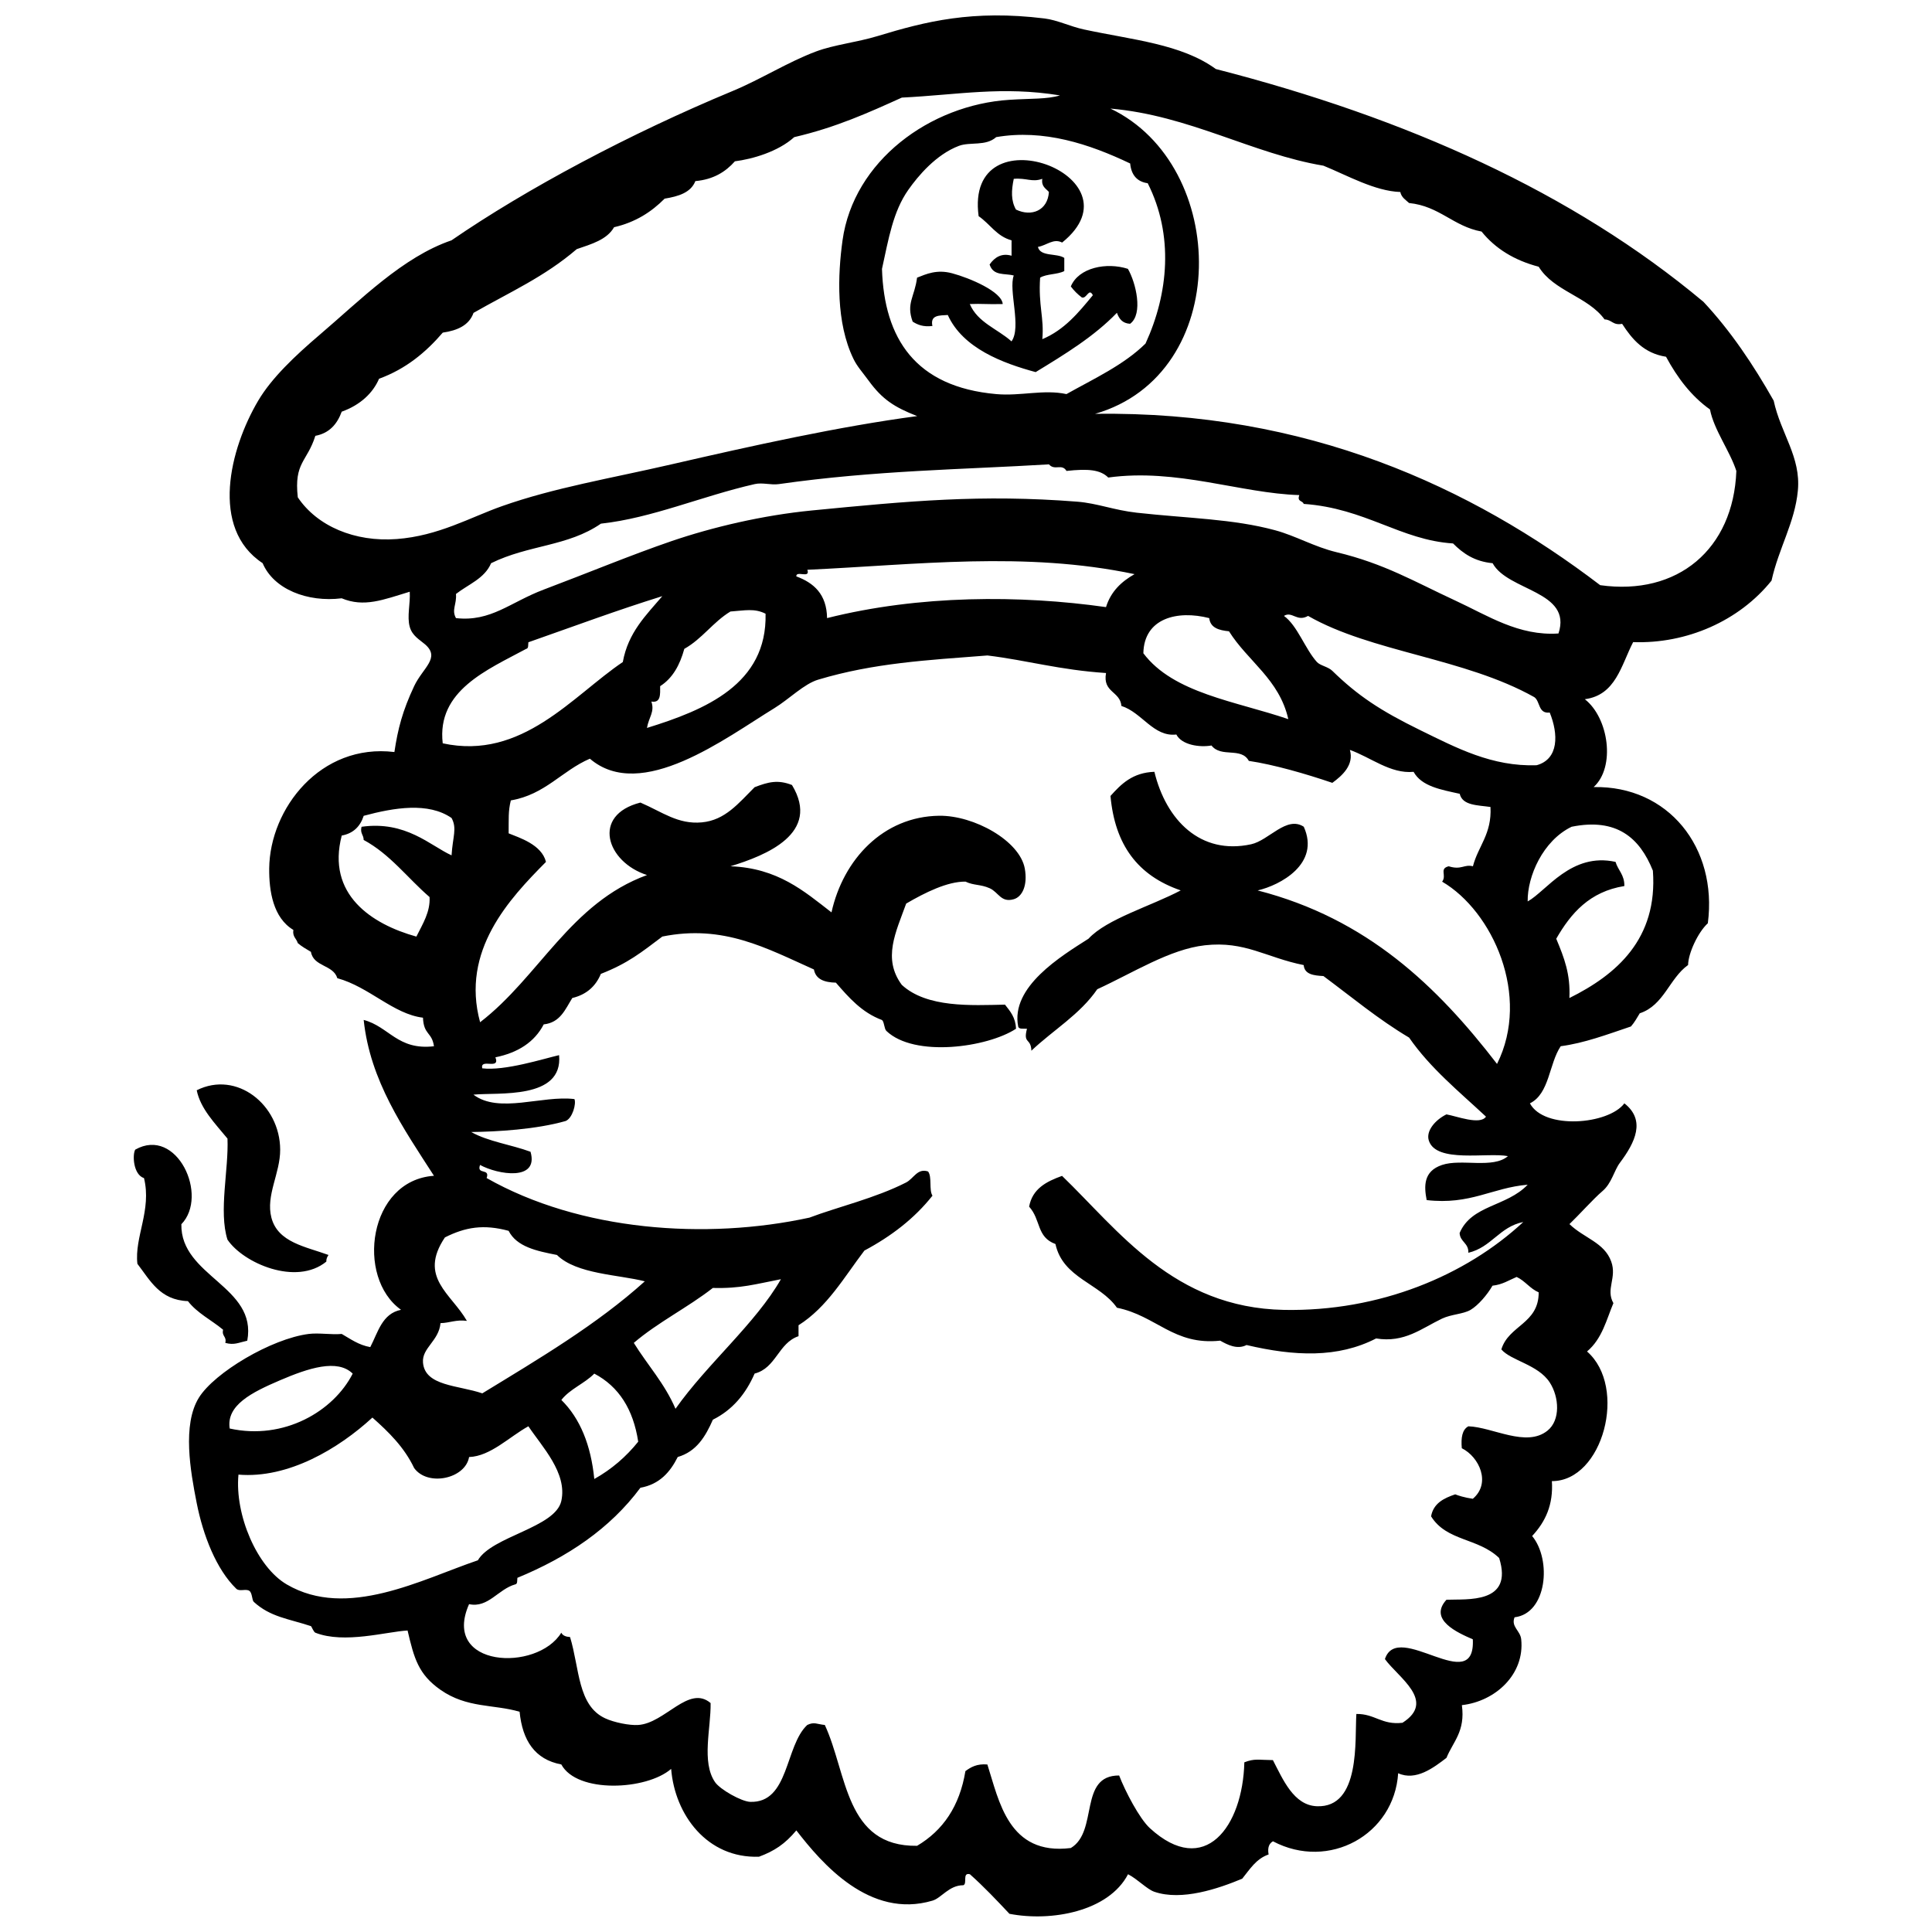 <?xml version="1.0" encoding="UTF-8"?>
<!-- Uploaded to: ICON Repo, www.svgrepo.com, Generator: ICON Repo Mixer Tools -->
<svg width="800px" height="800px" version="1.1" viewBox="144 144 512 512" xmlns="http://www.w3.org/2000/svg">
 <defs>
  <clipPath id="a">
   <path d="m179 148.09h442v503.81h-442z"/>
  </clipPath>
 </defs>
 <g clip-path="url(#a)">
  <path d="m427.78 219.91c0.832 1.109 1.801 2.086 2.918 2.918 1.312 0.441 1.848-2.688 2.918-0.594-3.781 4.586-7.512 9.18-13.391 11.648 0.516-5.664-1.082-8.902-0.582-16.297 1.676-1.035 4.621-0.805 6.402-1.75l0.004-3.484c-1.973-1.332-6.356-0.25-6.988-2.918 2.363-0.41 4.106-2.344 6.414-1.156 21.867-17.656-25.945-35.23-22.129-6.988 3.004 2.039 4.766 5.332 8.727 6.402v4.078c-2.594-0.766-4.481 0.391-5.82 2.324 1.004 3.121 3.992 2.277 6.402 2.918-1.438 3.926 2.113 13.703-0.594 17.457-3.684-3.301-8.977-4.984-11.055-9.895 3.359-0.133 4.356 0.105 8.727 0-0.238-3.301-8.738-6.898-13.391-8.145-4.078-1.102-6.891 0.199-9.312 1.156-0.641 5.09-2.938 6.785-1.168 11.648 1.293 0.832 2.805 1.453 5.234 1.156-0.633-2.969 1.887-2.766 4.078-2.91 3.992 8.832 14.586 12.777 23.285 15.133 7.715-4.707 15.438-9.398 21.535-15.715 0.566 1.57 1.453 2.805 3.492 2.91 3.531-2.586 1.531-10.922-0.582-14.559-5.66-1.82-13.047-0.344-15.125 4.66zm-14.539-20.375c-1.348-2.383-1.234-5.035-0.582-8.145 3.438-0.277 4.824 0.977 7.562 0-0.305 2.059 0.949 2.555 1.75 3.484-0.305 4.91-4.606 6.66-8.73 4.66zm-208.96 272.98c4.191 6.238 18.211 12.336 26.195 5.828-0.027-0.805 0.27-1.293 0.582-1.762-6.066-2.219-13.418-3.312-15.133-9.887-1.539-5.926 2.356-11.742 2.324-18.039-0.047-11.906-11.531-21.027-22.117-15.723 0.996 4.883 4.805 8.727 8.152 12.805 0.352 8.16-2.375 19.281-0.004 26.777zm-1.156 23.875c-0.422 1.781 1.004 1.723 0.582 3.492 2.375 0.633 3.387-0.039 5.82-0.582 2.707-14.434-17.715-17.027-17.465-30.863 7.34-7.551-1.195-26.004-12.223-19.773-0.785 1.332-0.547 6.613 2.324 7.551 2.086 8.508-2.574 15.59-1.75 22.711 3.387 4.375 5.914 9.609 13.391 9.887 2.457 3.188 6.246 5.016 9.32 7.578zm410.92-246.21c-5.398-9.531-11.398-18.48-18.613-26.195-34.645-28.988-78.594-48.695-129.22-61.691-9.148-6.652-22.07-7.715-34.922-10.48-3.703-0.793-7.023-2.488-10.469-2.918-19.094-2.344-31.457 0.773-44.246 4.66-5.512 1.676-11.523 2.289-16.297 4.078-7.359 2.738-14.586 7.352-22.117 10.48-27.238 11.312-54.688 25.938-74.508 39.574-12.934 4.41-24.133 15.828-34.926 25.023-6.574 5.609-12.746 11.457-16.297 17.465-7.531 12.73-12.844 33.852 1.168 43.066 2.918 6.91 11.887 10.441 20.949 9.312 5.934 2.461 10.922 0.422 18.039-1.742 0.191 3.168-0.773 6.555 0 9.312 0.672 2.402 2.621 3.387 4.078 4.652 4.117 3.59-0.613 6.184-2.91 11.055-3.082 6.566-4.309 11.285-5.234 17.465-19.582-2.375-33.02 14.996-33.18 30.844-0.059 6.019 1.055 13.094 6.402 16.297-0.277 1.828 0.832 2.277 1.168 3.492 1.035 0.898 2.277 1.598 3.492 2.324 0.672 3.981 5.934 3.387 6.988 6.977 8.43 2.297 14.852 9.523 22.703 10.469 0.184 4.613 2.375 3.762 2.91 7.57-9.648 1.121-11.879-5.195-18.625-6.977 1.703 16.137 10.508 28.711 18.625 41.305-17.379 1.195-20.785 26.93-8.727 35.516-5.023 0.996-6.086 5.941-8.152 9.887-3.121-0.566-5.227-2.152-7.57-3.492-2.738 0.258-5.961-0.336-8.738 0-9.875 1.254-24.961 10.223-29.105 16.883-4.449 7.16-2.25 19.516-0.582 27.945 1.695 8.566 5.195 17.57 10.48 22.691 0.863 0.844 2.574-0.078 3.492 0.582 0.785 0.582 0.641 2.449 1.168 2.918 4.402 4.019 9.188 4.449 15.133 6.414 0.145 0.039 0.707 1.57 1.168 1.742 7.664 3.023 18.922-0.297 24.441-0.582 1.73 7.398 2.863 11.609 8.727 15.723 7.043 4.918 14.098 3.781 20.961 5.809 0.746 7.59 4.027 12.652 11.055 13.965 4.172 7.742 22.586 6.844 29.105 1.176 0.977 12.184 9.551 23.754 23.285 23.277 4.059-1.512 6.871-3.352 9.895-6.977 6.746 8.727 19.43 23.555 36.09 18.613 2.375-0.707 4.383-4.098 8.152-4.078 1.156-0.391-0.363-3.453 1.75-2.918 3.703 3.293 7.09 6.883 10.48 10.488 11.094 2.152 26.289-0.613 31.43-10.488 2.547 1.312 5.004 3.981 6.977 4.652 7.266 2.488 16.996-0.844 23.285-3.473 2-2.469 3.664-5.273 6.988-6.414-0.336-1.887 0.172-2.938 1.156-3.492 14.824 7.828 32.129-1.742 33.18-18.039 4.707 2.152 9.457-1.512 12.805-4.078 1.723-4.277 5.035-6.988 4.078-13.965 8.883-1.004 16.691-8.172 15.723-17.457-0.238-2.316-2.766-3.312-1.762-5.828 8.605-0.996 9.875-15.234 4.66-21.535 3.543-3.809 5.629-8.277 5.234-14.547 13.551 0.039 20.145-24.922 9.312-34.359 4.039-3.387 5.16-8.488 6.988-12.805-2.113-3.742 0.996-6.691-0.582-11.043-1.828-5.062-7.215-6.172-11.062-9.906 2.43-2.316 6.336-6.691 8.727-8.727 2.488-2.098 3.082-5.457 4.66-7.551 4.019-5.367 6.891-11.234 1.168-15.723-4.203 5.629-21.246 7.062-25.035 0 5.215-2.566 5.035-10.488 8.164-15.141 6.25-0.824 12.223-3.082 18.613-5.234 0.91-1.043 1.609-2.277 2.336-3.492 6.414-2.113 7.82-9.234 12.805-12.797 0.039-3.062 2.594-8.652 5.234-11.062 2.621-20.109-10.535-36.484-30.262-36.09 5.84-5.293 4.019-18.309-2.336-23.285 8.223-1.09 9.629-8.996 12.805-15.133 14.164 0.508 28.117-5.617 36.676-16.297 1.887-8.574 6.184-15.391 6.977-23.859 0.844-8.934-4.523-15.078-6.41-23.832zm-124.55 27.359c16.395 1.156 25.629 9.578 39.582 10.48 2.602 2.621 5.684 4.785 10.48 5.234 4 7.406 21.18 7.332 17.457 18.625-10.555 0.719-18.75-4.758-27.352-8.727-10.758-4.977-18.75-9.77-31.43-12.805-5.867-1.398-10.844-4.344-16.297-5.82-11.16-3.035-23.102-3.148-36.664-4.652-6.031-0.672-10.461-2.496-15.715-2.918-25.523-2.012-44.781-0.172-70.43 2.324-12.988 1.273-26.301 4.41-37.25 8.152-10.402 3.559-22.605 8.605-33.754 12.805-8.938 3.367-14 8.605-23.285 7.57-1.227-2.203 0.23-3.637 0-6.402 3.273-2.555 7.578-4.066 9.312-8.152 9.98-4.91 20.289-4.402 29.105-10.48 13.531-1.473 26.691-7.281 40.742-10.48 2.086-0.48 4.269 0.305 6.402 0 25.602-3.656 48.648-3.848 71.586-5.234 1.551 1.781 3.387-0.316 4.652 1.742 5.629-0.613 8.949-0.363 11.062 1.75 18.203-2.508 35.086 4.191 50.637 4.652-0.68 1.828 0.898 1.418 1.156 2.336zm-5.234 29.68c2.172-1.348 3.438 1.695 6.394 0 16.785 9.617 41.441 11.141 59.961 21.535 1.59 1.129 0.984 4.449 4.078 4.078 2.316 5.684 2.449 12.348-3.484 13.965-11.848 0.391-21.16-4.574-30.863-9.312-10.594-5.188-16.559-9.168-23.277-15.715-1.129-1.102-3.195-1.359-4.078-2.336-3.141-3.477-5.16-9.648-8.73-12.215zm1.156 27.363c-13.879-4.746-30.434-6.832-38.414-17.465 0.172-9.32 9.023-11.477 17.457-9.312 0.297 2.602 2.594 3.227 5.234 3.492 5.016 7.988 13.312 12.688 15.723 23.285zm-127.47-39.586c28.969-1.332 57.652-4.969 86.719 1.156-3.465 1.961-6.277 4.586-7.562 8.738-22.738-3.227-49.488-3.234-73.922 2.91-0.098-6.309-3.484-9.32-8.152-11.055-0.098-1.652 3.816 0.699 2.918-1.75zm-41.324 34.922c2.555 0.422 2.324-1.934 2.324-4.078 3.32-2.113 5.234-5.617 6.402-9.887 4.727-2.641 7.629-7.121 12.223-9.895 3.836-0.27 6.356-0.91 9.312 0.582 0.441 18.711-16.012 25.496-31.43 30.27 0.469-2.828 2.106-4.234 1.168-6.992zm-7.57-10.477c-13.246 8.918-26.703 26.137-47.727 21.543-1.637-13.973 11.84-19.484 22.117-25.027 0.68-0.098 0.488-1.062 0.582-1.75 13.273-4.66 23.18-8.375 35.496-12.223-4.277 5.031-9.043 9.578-10.469 17.457zm117.57-71.004c-6.031-1.312-12.145 0.582-18.625 0-21.43-1.914-29.688-14.73-30.262-33.18 1.75-7.973 2.918-15.18 6.977-20.949 2.594-3.695 7.371-9.371 13.391-11.648 2.969-1.121 7.141 0.152 9.895-2.324 12.574-2.164 24.664 1.809 35.508 6.988 0.289 3.004 1.781 4.824 4.652 5.234 6.93 13.734 5.512 29.219-0.582 42.484-5.766 5.68-13.605 9.277-20.953 13.395zm-177.52 38.414c-11.074 0.832-21.047-3.406-26.184-11.055-1.043-9.301 2.488-9.379 4.652-16.297 3.75-0.707 5.789-3.141 6.988-6.402 4.996-1.789 8.297-4.996 9.895-8.727 7.109-2.594 12.395-7.004 16.883-12.223 3.906-0.566 6.977-1.941 8.152-5.234 9.734-5.57 18.738-9.512 27.352-16.891 3.894-1.34 7.992-2.481 9.895-5.809 5.684-1.312 9.914-4.059 13.391-7.57 3.676-0.602 6.949-1.59 8.152-4.652 4.805-0.43 8.012-2.469 10.48-5.246 4.594-0.582 11.426-2.527 15.715-6.402 11.215-2.613 19.848-6.566 28.52-10.48 14.949-0.746 26.566-3.082 41.91-0.582-3.453 1.043-7.617 0.793-13.391 1.168-21.074 1.34-41.305 16.203-44.234 37.25-1.262 9.109-1.781 21.812 2.91 31.43 0.957 1.973 2.258 3.359 4.066 5.82 3.57 4.871 6.707 6.938 12.805 9.32-20.594 2.727-43.68 7.848-65.195 12.805-16.203 3.734-30.922 6.152-44.82 11.055-8.398 2.953-16.812 7.891-27.941 8.723zm-8.73 79.742c7.055 3.809 11.629 10.105 17.465 15.133 0.219 3.906-1.762 7.023-3.492 10.48-11.895-3.301-23.859-11.188-19.781-26.777 3.109-0.574 4.918-2.461 5.82-5.234 8.066-2.172 17.141-3.676 23.285 0.582 1.512 2.766 0.297 4.957 0 9.895-5.629-2.547-12.086-9.234-23.859-7.57-0.441 1.777 0.574 2.113 0.562 3.492zm20.367 128.05c2.481-0.059 4.078-0.977 6.988-0.602-4.106-7.215-12.949-11.531-5.82-22.117 5.445-2.746 10.289-3.531 16.883-1.742 2.152 4.238 7.445 5.352 12.805 6.394 5.168 5.121 16.453 5.215 23.285 6.988-12.758 11.496-28.012 20.492-43.066 29.688-6.344-2.172-15.207-1.887-15.715-8.152-0.328-3.902 4.199-5.691 4.641-10.457zm51.223 5.234c6.375-5.457 14.309-9.371 20.949-14.559 7.406 0.191 11.332-1.023 18.039-2.316-6.707 11.723-19.504 22.395-27.938 34.34-2.84-6.66-7.414-11.598-11.051-17.465zm1.168 26.184c-3.195 3.981-7.043 7.312-11.637 9.887-0.898-8.988-3.75-16.039-8.727-20.949 2.297-2.938 6.133-4.336 8.727-6.977 6.484 3.406 10.332 9.445 11.637 18.039zm-108.26-3.492c-0.949-6.172 5.82-9.57 13.391-12.805 7.426-3.176 15.133-5.742 19.207-1.742-5.066 9.98-18.234 17.723-32.598 14.547zm15.129 41.324c-7.914-4.613-13.809-18.488-12.805-29.105 13.207 1.102 26.539-6.883 35.496-15.121 4.316 3.828 8.43 7.848 11.062 13.379 3.59 4.977 13.562 2.863 14.559-2.918 5.676-0.199 10.699-5.398 15.715-8.152 3.598 5.398 10.375 12.375 8.727 19.793-1.59 7.102-18.375 9.332-22.117 15.723-14.918 5.062-34.645 15.754-50.637 6.402zm331.77-77.406c0.02 8.355-7.973 8.711-9.895 15.121 2.516 2.977 9.715 4 12.805 8.727 2.535 3.887 2.898 10.02-0.582 12.805-5.637 4.527-14.5-0.938-20.961-1.156-1.645 0.863-1.992 3.043-1.742 5.809 4.633 2.297 7.82 9.273 2.918 13.398-2.172-0.297-4-0.898-4.66-1.176-3.035 1.023-5.781 2.375-6.402 5.828 4.133 6.652 12.469 5.664 18.039 11.043 3.867 12.262-8.547 10.824-13.965 11.062-4.824 5.293 2.938 8.727 6.988 10.488 0.746 15.477-19.879-5.215-23.293 5.234 3.484 4.863 13.703 11.121 4.652 16.883-5.504 0.652-7.293-2.41-12.223-2.336-0.441 6.805 1.176 24.922-10.469 24.453-6.133-0.238-8.977-7.082-11.648-12.223-4.019-0.039-4.812-0.469-7.57 0.582-0.41 17.047-10.508 30.75-25.027 17.457-2.766-2.527-6.547-9.789-8.152-13.965-10.824-0.039-5.418 14.824-12.805 19.219-16.574 2.078-19.027-12.574-22.117-22.137-2.777-0.238-4.356 0.688-5.82 1.762-1.531 9.332-5.973 15.754-12.805 19.793-19.121 0.277-18.48-19.18-24.453-32.023-2.098-0.199-2.805-0.898-4.652 0-5.953 5.531-4.758 20.73-15.133 20.375-2.324-0.098-7.973-3.273-9.312-5.234-3.644-5.332-1.062-14.262-1.168-20.949-5.801-4.938-12.07 5.367-19.207 5.809-2.297 0.152-6.394-0.672-8.727-1.762-7.332-3.387-6.777-13.219-9.312-21.535-1.082-0.078-1.941-0.375-2.324-1.156-6.43 10.488-31.898 9.273-24.441-7.57 5.043 1.102 7.723-3.981 12.223-5.234 0.68-0.098 0.488-1.062 0.582-1.742 13.32-5.492 24.578-13.062 32.598-23.867 5.09-0.918 7.887-4.152 9.895-8.152 4.969-1.438 7.359-5.438 9.312-9.887 5.195-2.586 8.711-6.824 11.062-12.223 5.715-1.453 6.258-8.098 11.637-9.906v-2.898c7.617-4.805 12.086-12.746 17.457-19.793 7.082-3.781 13.254-8.488 18.039-14.547-0.984-1.531-0.059-4.984-1.168-6.414-2.832-0.938-3.789 1.867-5.82 2.918-8.125 4.152-18.27 6.527-25.609 9.312-27.398 5.961-60.793 3.57-85.559-10.488 0.996-2.727-2.738-0.746-1.742-3.473 4.68 2.566 15.648 4.41 13.379-3.492-5.102-1.887-11.266-2.707-15.715-5.234 6.805-0.078 17.238-0.688 25.027-2.918 1.82-0.746 2.844-4.594 2.324-5.809-8.535-1.062-19.984 3.961-26.77-1.176 6.461-0.652 23.812 1.418 22.703-10.469-4.289 0.996-14.367 4.219-20.367 3.492-0.633-2.785 4.844 0.566 3.492-2.918 5.973-1.215 10.355-4.019 12.805-8.727 4.394-0.469 5.703-4 7.57-6.988 3.762-0.898 6.203-3.109 7.57-6.394 7.188-2.812 10.738-5.703 16.297-9.895 16.23-3.273 27.621 3.121 40.168 8.727 0.48 2.621 2.785 3.426 5.82 3.492 3.426 3.941 6.852 7.906 12.223 9.906 0.594 0.449 0.566 2.336 1.168 2.898 7.398 7.062 26.703 4.41 34.34-0.582-0.098-3.004-1.551-4.652-2.918-6.394-8.93 0.191-20.719 0.879-27.352-5.246-5.129-6.949-1.598-13.895 1.168-21.535 4.977-2.91 10.938-5.875 15.715-5.82 2.191 1.055 3.981 0.672 6.402 1.75 2.363 1.043 2.984 3.906 6.402 2.91 2.238-0.652 3.723-3.656 2.91-8.152-1.359-7.359-13.465-14.086-22.703-13.965-14.797 0.199-25.41 11.562-28.52 25.609-7.32-5.676-14.262-11.742-26.77-12.223 9.406-2.871 24.059-8.727 16.297-21.535-3.789-1.484-6.316-0.785-9.895 0.582-4.309 4.297-7.809 8.738-13.973 9.32-6.336 0.594-10.469-2.746-16.297-5.246-13.043 3.312-9.004 15.754 1.75 19.207-20.316 7.426-28.547 26.941-44.234 39.008-5.188-19.008 7.801-32.75 17.457-42.492-1.141-4.613-7.109-6.422-9.895-7.57 0.047-3.789-0.145-5.828 0.582-8.727 9.121-1.551 13.496-7.848 20.949-11.055 13.59 11.656 36.031-5.523 48.895-13.391 3.906-2.394 7.867-6.449 11.637-7.562 14.719-4.41 28.777-5.16 44.82-6.402 10.633 1.301 19.008 3.828 31.43 4.652-0.938 5.207 3.75 4.785 4.078 8.727 5.473 1.723 8.5 8.277 14.559 7.57 1.438 2.793 6.203 3.465 9.312 2.91 2.586 3.332 7.856 0.324 9.895 4.078 6.621 0.977 15.141 3.438 22.129 5.82 2.633-1.914 5.801-4.758 4.652-8.727 5.457 1.922 10.766 6.402 16.883 5.809 2.133 3.875 7.301 4.727 12.223 5.82 0.727 3.141 4.766 2.996 8.152 3.492 0.391 7.18-3.254 10.328-4.652 15.715-2.336-0.602-3.055 1.07-6.414 0-2.594 0.633-0.461 2.383-1.742 4.078 13.371 7.82 23.57 30.254 14.547 48.301-15.867-20.594-34.426-38.52-63.441-45.977 5.934-1.367 16.672-7.035 12.223-16.883-4.586-2.984-9.246 3.637-13.965 4.652-13.426 2.91-22.52-6.422-25.621-19.207-5.801 0.211-8.797 3.234-11.637 6.402 1.176 12.938 7.18 21.094 18.613 25.027-7.867 4.164-19.609 7.551-24.441 12.805-7.188 4.586-20.738 12.746-18.625 23.285 0.191 0.785 1.453 0.488 2.324 0.582-1.09 4.098 1.043 2.336 1.168 5.809 5.781-5.473 12.883-9.609 17.457-16.289 9.617-4.422 19.238-10.605 28.52-11.648 10.652-1.188 16.203 3.246 26.184 5.246 0.219 2.488 2.652 2.766 5.234 2.91 7.473 5.543 14.539 11.465 22.703 16.309 5.637 8.137 13.254 14.297 20.375 20.949-1.539 2.316-7.856-0.152-10.48-0.602-2.898 1.418-5.531 4.375-4.652 6.988 1.992 6 15.496 3.023 20.949 4.078-3.961 3.418-12.336 0.613-17.457 2.336-4.996 1.664-4.785 5.684-4.078 9.312 11.609 1.332 17.293-3.273 26.77-4.078-5.59 5.867-14.871 5.332-18.039 12.805 0.125 2.394 2.422 2.613 2.316 5.234 6.133-1.438 8.238-6.898 14.559-8.152-15.254 14.184-38.082 23.773-63.441 23.293-29.227-0.566-43.832-21.082-58.793-35.516-4.152 1.492-7.856 3.398-8.727 8.152 3.176 3.512 1.922 8.059 6.977 9.906 1.98 9.082 11.742 10.375 16.297 16.883 10.508 2.133 15.027 10.039 27.363 8.727 1.848 1.043 4.488 2.449 6.977 1.156 12.758 3.004 24.234 3.473 34.34-1.742 7.523 1.234 12.051-2.672 17.465-5.254 2.496-1.176 5.609-1.176 7.562-2.316 2.027-1.195 4.441-4.019 5.82-6.414 2.621-0.277 4.356-1.453 6.402-2.316 2.258 1.062 3.531 3.102 5.844 4.086zm30.262-111.75c1.34 18.145-9.695 27.582-22.129 33.754 0.305-6.324-1.348-10.605-3.484-15.715 3.894-6.777 8.852-12.488 18.051-13.965 0.059-2.984-1.676-4.164-2.336-6.402-11.773-2.594-18.316 7.762-23.285 10.48-0.113-6.613 4.027-16.117 11.648-19.793 11.871-2.398 18.023 2.863 21.535 11.641zm-13.973-75.664c-34.137-26.023-77.73-46.227-133.86-45.402 36.387-10.48 35.633-65.816 4.078-80.898 20.922 1.801 37.688 12.012 56.445 15.133 6.316 2.566 13.617 6.746 20.375 6.977 0.297 1.445 1.418 2.078 2.324 2.918 8.105 0.824 11.676 6.172 19.207 7.562 3.644 4.516 8.68 7.629 15.141 9.32 3.973 6.5 13.055 7.887 17.457 13.965 1.906 0.039 2.219 1.656 4.652 1.168 2.672 4.125 5.781 7.801 11.637 8.727 2.996 5.543 6.66 10.414 11.648 13.973 1.055 5.426 5.254 10.957 6.988 16.289-0.773 20.707-15.539 33.168-36.09 30.27z" fill-rule="evenodd"/>
 </g>
</svg>